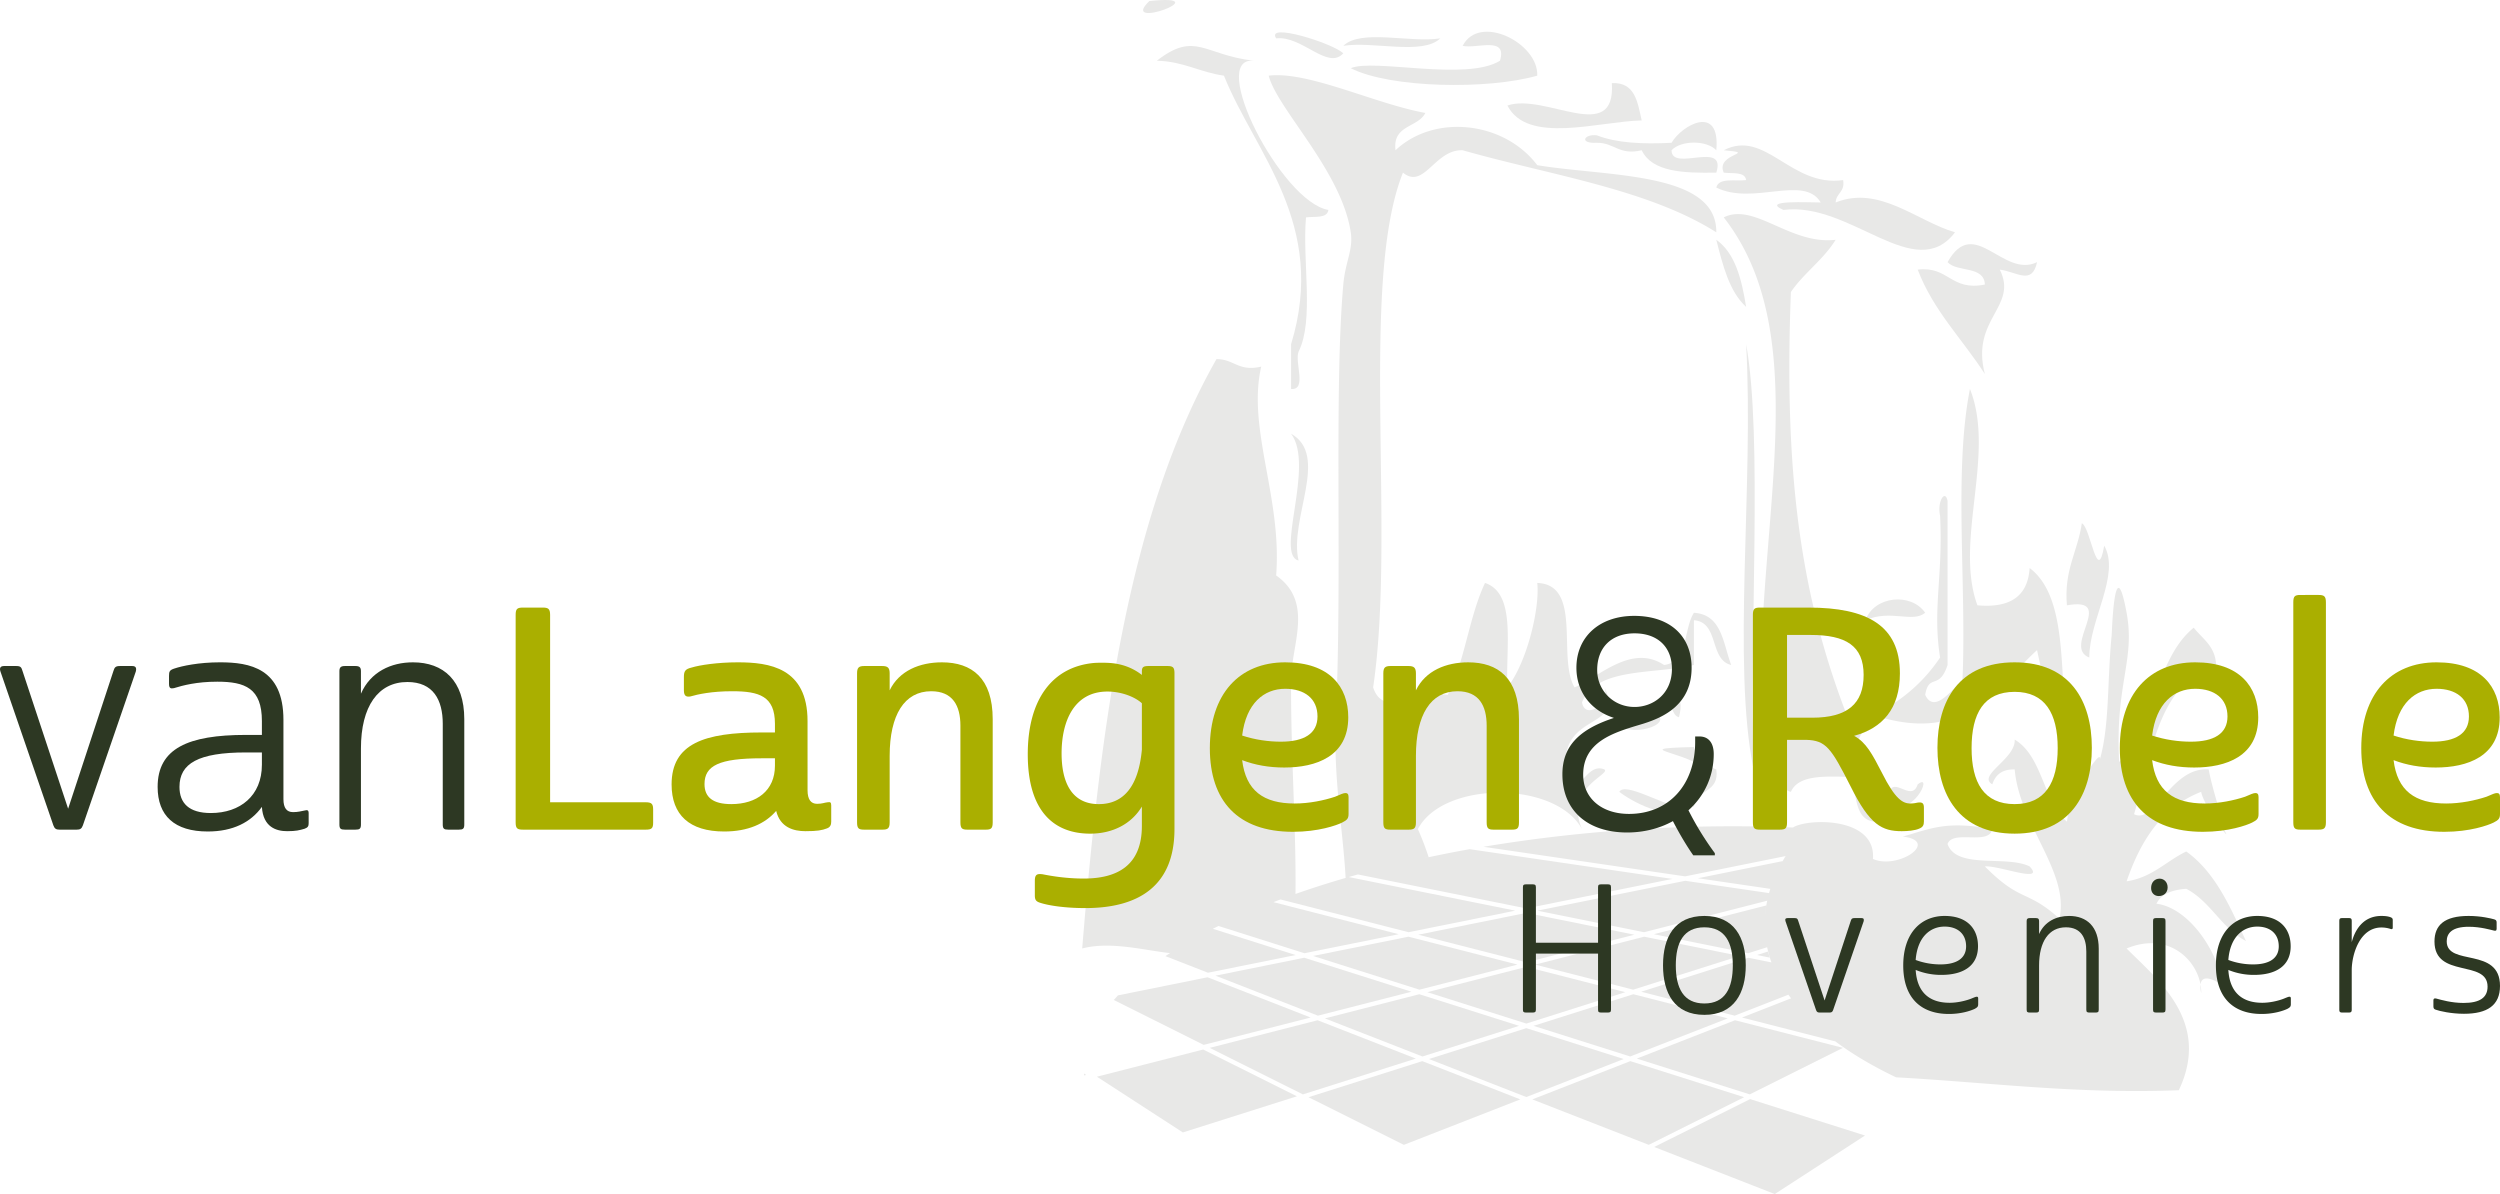<svg xmlns="http://www.w3.org/2000/svg" width="321.919" height="153.754" viewBox="80.041 3380 321.919 153.754"><g data-name="Group 3"><path d="m289.971 3516.64-12.617 4.925 14.99 5.853 12.284-6.133-14.657-4.646Z" fill="#e8e8e7" fill-rule="evenodd" data-name="Path 1"/><path d="m317.353 3514.93-13.9-3.555-12.646 4.937 14.544 4.61 12.002-5.991Z" fill="#e8e8e7" fill-rule="evenodd" data-name="Path 2"/><path d="m289.327 3507.76-12.748-3.26-12.748 3.26 12.748 4.043 12.748-4.042Z" fill="#e8e8e7" fill-rule="evenodd" data-name="Path 3"/><path d="m277.51 3512.097 12.443 3.944 12.565-4.906-12.16-3.11-12.848 4.072Z" fill="#e8e8e7" fill-rule="evenodd" data-name="Path 4"/><path d="m275.444 3504.209-14.042-3.593-12.283 2.481 13.698 4.342 12.627-3.23Z" fill="#e8e8e7" fill-rule="evenodd" data-name="Path 5"/><g data-name="Group 2"><g data-name="Group 1" transform="translate(80.041 3380)" clip-path="url(&quot;#a&quot;)"><path d="m226.242 122.976 1.649.333a15.088 15.088 0 0 1-.22-.787l-1.429.454Z" fill="#e8e8e7" fill-rule="evenodd" data-name="Path 6"/><path d="m169.666 131.375-13.9 3.556 12.002 5.991 14.545-4.61-12.647-4.937Z" fill="#e8e8e7" fill-rule="evenodd" data-name="Path 7"/><path d="m141.247 138.645 11.068 7.177 14.68-4.654-12.063-6.024-13.685 3.5Z" fill="#e8e8e7" fill-rule="evenodd" data-name="Path 8"/><path d="m195.607 132.097-12.848-4.073-12.16 3.111 12.567 4.906 12.441-3.944Z" fill="#e8e8e7" fill-rule="evenodd" data-name="Path 9"/><path d="M196.538 132.393 184 136.368l12.538 4.895 12.538-4.895-12.538-3.975Z" fill="#e8e8e7" fill-rule="evenodd" data-name="Path 10"/><path d="m168.49 141.285 12.284 6.133 14.99-5.853-12.618-4.926-14.655 4.646Z" fill="#e8e8e7" fill-rule="evenodd" data-name="Path 11"/><path d="m213.01 147.694 15.522 6.06 11.62-7.536-14.794-4.69-12.348 6.166Z" fill="#e8e8e7" fill-rule="evenodd" data-name="Path 12"/><path d="m182.632 120.36 13.906 3.558 13.91-3.559-13.91-2.808-13.906 2.808Z" fill="#e8e8e7" fill-rule="evenodd" data-name="Path 13"/><path d="M139.584 138.3c.005.062.013.123.02.184l.259-.066-.28-.181v.062" fill="#e8e8e7" fill-rule="evenodd" data-name="Path 14"/><path d="M143.96 128.17c-.186.198-.367.397-.54.596l11.575 5.78 13.77-3.522-13.272-5.184-11.533 2.33Z" fill="#e8e8e7" fill-rule="evenodd" data-name="Path 15"/><path d="m211.715 120.616-14.04 3.593 12.626 3.23 13.698-4.342-12.284-2.481Z" fill="#e8e8e7" fill-rule="evenodd" data-name="Path 16"/><path d="m181.746 127.703-13.805-4.377-11.428 2.31 13.19 5.149 12.043-3.082Z" fill="#e8e8e7" fill-rule="evenodd" data-name="Path 17"/><path d="M185.463 4.94c-3.867.616-10.216-1.249-12.49.961 3.867-.618 10.215 1.247 12.49-.962" fill="#e8e8e7" fill-rule="evenodd" data-name="Path 18"/><path d="M194.106 13.585c2.574 5.057 11.735 2.051 17.292 1.921-.543-2.34-.823-4.942-3.844-4.803.521 8.067-8.558 1.224-13.448 2.882" fill="#e8e8e7" fill-rule="evenodd" data-name="Path 19"/><path d="M221.004 30.875c.843 3.32 1.67 6.655 3.842 8.646-.581-3.584-1.408-6.918-3.842-8.646" fill="#e8e8e7" fill-rule="evenodd" data-name="Path 20"/><path d="M224.846 44.324c1.014 18.057-1.84 41.165.96 54.755-.581-17.281 1.199-42.795-.96-54.755" fill="#e8e8e7" fill-rule="evenodd" data-name="Path 21"/><path d="M269.034 84.67c-.021-4.852 4.037-10.658 1.92-14.41-.887 5.264-1.752-2.391-2.882-2.882-.523 3.639-2.323 6.002-1.92 10.567 6.477-1.151-.682 5.364 2.882 6.724" fill="#e8e8e7" fill-rule="evenodd" data-name="Path 22"/><path d="M240.215 79.866c3.218-1.44 6.056.394 7.686-.96-1.827-2.65-6.593-2.159-7.686.96" fill="#e8e8e7" fill-rule="evenodd" data-name="Path 23"/><path d="M147.998.137c-4.097 3.922 9.228-.996 0 0Z" fill="#e8e8e7" fill-rule="evenodd" data-name="Path 24"/><path d="M172.973 6.86c-1.413-1.314-10.032-4.02-8.645-1.92 3.32-.385 6.653 4.158 8.645 1.92" fill="#e8e8e7" fill-rule="evenodd" data-name="Path 25"/><path d="M173.935 8.782c5.101 2.593 17.702 2.774 24.014.96.171-4.193-7.446-8.042-9.606-3.841 1.815.425 5.79-1.307 4.803 1.92-4.321 2.68-16.292-.315-19.21.96" fill="#e8e8e7" fill-rule="evenodd" data-name="Path 26"/><path d="M157.605 9.743c3.97 9.94 13.378 19.086 8.644 34.581v5.764c2.084.163.435-3.407.962-4.802 2.04-4.044.465-11.703.96-17.292 1.13-.151 2.726.165 2.88-.96-6.051-1.015-15.62-19.789-9.605-19.213-6.462-.747-7.503-3.867-12.487 0 3.442.08 5.55 1.495 8.646 1.922" fill="#e8e8e7" fill-rule="evenodd" data-name="Path 27"/><path d="M150.658 122.73c.094-.062.2-.12.295-.181-.298.189-.602.378-.888.569l5.48 2.138 11.29-2.28-10.662-3.378c.239-.122.49-.24.734-.36l11.066 3.508 12.133-2.45-16.13-4.128c.3-.117.604-.233.911-.348l16.489 4.22 13.741-2.776-21.446-4.33c.395-.114.793-.224 1.192-.334l21.675 4.377 18.818-3.8-26.109-3.83c-2.274.406-4.49.854-6.653 1.333.457-.1.907-.204 1.369-.303a37.006 37.006 0 0 0-1.385-3.614c3.252-6.255 17.748-6.25 21.134 0-2.323-5.261 3.754-7.059 2.882-7.684-2.452-1.035-3.362 4.135-4.804.96-1.624-8.569 7.67-5.818 4.804-11.527.844 1.979-2.49 4.315-2.882 1.922 1.843-4.563 9.252-3.559 14.41-4.804v-5.764c3.28.243 1.954 5.09 4.803 5.764-1.057-2.785-1.19-6.497-4.803-6.724-1.367 2.156-.716 6.33-3.844 6.724-4.22-2.769-8.353 1.536-11.526 2.882-2.255-3.83 1.054-13.223-4.803-13.448.35 3.205-1.302 10.201-3.843 13.448-.25-5.192 1.195-12.082-2.882-13.448-2.059 4.344-2.623 10.184-4.802 14.408-3.495-.525-8.28 3.168-9.606-.96 2.963-19.883-1.791-52.23 3.841-66.283 2.72 2.24 4.094-3.02 7.686-2.881 11.212 3.197 23.84 4.98 32.66 10.567.111-7.82-13.936-7.14-23.054-8.645-4.29-5.673-13.26-6.633-18.251-1.922-.407-3.287 2.877-2.886 3.842-4.803-6.514-1.183-15.064-5.413-20.173-4.802 1.087 4.271 9.378 12.26 10.567 20.172.339 2.26-.702 3.77-.96 6.725-1.22 13.935-.113 37.454-.962 55.714-.358 7.729.965 14.893 1.26 20.69l.257-.07c-2.33.672-4.571 1.388-6.712 2.14.102-8.332-.616-18.01-.568-27.562.023-4.55 2.977-10.004-1.921-13.45.778-10.034-3.762-18.892-1.922-26.895-2.934.693-3.5-.982-5.764-.962-11.407 20.079-14.943 47.256-17.289 75.888 3.643-.95 7.893.22 11.305.597" fill="#e8e8e7" fill-rule="evenodd" data-name="Path 28"/><path d="M205.635 18.388c2.263-.021 2.828 1.655 5.763.96 1.348 2.813 5.37 2.954 9.606 2.881 1.356-4.236-5.747-.016-5.763-2.881 1.226-1.313 4.534-1.313 5.763 0 .56-6.066-4.47-3.219-5.763-.96-3.71.189-7.08.035-9.606-.96-1.634-.216-2.377 1.081 0 .96" fill="#e8e8e7" fill-rule="evenodd" data-name="Path 29"/><path d="M221.004 24.15c4.76 2.359 11.267-1.712 13.448 1.922-1.408.011-7.86-.362-4.803.961 8.627-1.115 16.952 9.66 22.093 2.882-4.899-1.429-9.751-6.107-15.369-3.843.052-1.227 1.232-1.33.961-2.881-6.73.947-10-6.626-15.37-3.843 4.618.404-1.144.35 0 2.881 1.131.152 2.727-.164 2.882.962-1.437.165-3.545-.344-3.842.96" fill="#e8e8e7" fill-rule="evenodd" data-name="Path 30"/><path d="M283.442 127.895a5.192 5.192 0 0 0-.086-1.104c-.03.279-.011.634.086 1.104" fill="#e8e8e7" fill-rule="evenodd" data-name="Path 31"/><path d="M281.522 114.448c3.147 1.655 4.537 5.068 7.683 6.724-2.015-4.387-3.952-8.856-7.684-11.528-2.6 1.241-4.349 3.336-7.684 3.843 1.803-5.24 4.53-9.557 9.605-11.527.247 1.753 4.448 7.352 2.882 4.803-.51-2.69-1.41-4.993-1.92-7.684-4.886-.372-6.92 7.13-9.607 5.763 2.259-7.667 3.004-16.848 10.567-19.212-.107-2.454-1.76-3.362-2.881-4.803-4.958 4.007-5.049 12.885-9.606 17.291-.534-10.085 2.094-13.072.96-19.212-1.57-8.508-1.893 2.597-1.922 2.881-.583 5.86-.258 11.565-1.518 16 .223-1.452-2.568 2.9-2.325 3.213-4.284-7.241-.143-22.912-6.724-27.857-.219 3.622-2.502 5.182-6.723 4.802-3.02-8.252 2.387-19.485-.961-27.857-2.11 10.699-.418 25.2-.96 37.464-.969.742-3.572 4.604-4.803 1.92.484-2.818 1.815-.549 2.881-3.842V64.497c-.3-1.547-1.367.073-.961 1.921.396 7.81-1 11.952 0 18.251-2.695 4.029-6.564 6.884-11.527 8.646-6.625-16.55-8.564-32.834-7.684-55.715 1.692-2.471 4.177-4.148 5.763-6.724-5.836.689-10.485-4.852-14.41-2.882 13.636 17.43 1.492 47.247 5.765 72.044.164-1.437-.344-3.544.96-3.842 1.896.667-.237 5.362 1.922 5.764.983-2.22 4.417-1.988 7.684-1.922.94 2.265.311 6.094 3.843 5.765-.206-3.288-3.167-2.887 0-4.803-1.789-.132-3.212-.632-3.843-1.921.658-2.868 1.164-5.88 3.843-6.725 11.046 3.178 14.763-3.668 20.172-8.645 1.337 6.678 4.917 16.199 3.843 22.094-3.088-2.676-3.118-8.41-6.724-10.567.158 2.475-4.887 4.615-2.882 5.764.394-1.208 1.238-1.964 2.882-1.921.626 7.201 7.093 13.207 5.763 19.211-4.235-3.815-4.933-2.009-9.605-6.723 1.775-.157 7.87 2.269 5.762 0-3.004-1.479-9.385.418-10.566-2.882.668-1.896 5.36.236 5.764-1.922-5.87-1.09-7.808-.102-11.526.96 4.857.593-.619 4.313-3.844 2.883.432-5.457-8.415-5.253-10.32-4.044.592.026 1.182.05 1.766.08-6.867-.358-14.135-.328-21.643.134a192.6 192.6 0 0 0-19.954 2.263l25.964 3.807 12.941-2.612c.025-.042.052-.082.08-.124-.227.363-.44.725-.638 1.089.057-.104.109-.21.169-.313l-10.905 2.202 9.323 1.367.003-.007c-.083.257-.155.516-.223.775.02-.074.034-.15.056-.222l-10.792-1.584-19.043 3.847 13.742 2.775 15.851-4.056c.018-.08.042-.16.06-.24a15.016 15.016 0 0 0-.36 2.587c.03-.58.085-1.158.182-1.735l-14.466 3.7 12.136 2.451 2.441-.773c-.016-.076-.023-.153-.04-.229.141.727.334 1.443.584 2.147a17.233 17.233 0 0 0 .014.036l-2.968-.6-13.804 4.376 12.044 3.082 6.91-2.7-.006-.01c.133.192.28.38.422.568-.021-.03-.046-.057-.069-.088l-6.32 2.469 12.012 3.073a38.05 38.05 0 0 1-.633-.485 40.931 40.931 0 0 0 4.36 2.943 53.38 53.38 0 0 0 4.103 2.17c12.033.658 23.206 2.174 36.406 1.66 4.227-8.906-2.837-14.313-6.724-18.252 5.277-2.183 8.94 1.32 9.519 4.659.174-1.618 2.205-.356 2.968.144-1.14-5.61-5.08-10.151-8.645-10.566.631-1.29 2.054-1.79 3.843-1.922" fill="#e8e8e7" fill-rule="evenodd" data-name="Path 32"/><path d="M255.586 36.64c-4.409.886-4.64-2.404-8.647-1.922 2.032 5.333 5.77 8.959 8.647 13.448-1.866-7.136 4.331-8.635 1.921-13.448 2.24.292 4.139 2.051 4.802-.96-4.393 2.13-8.09-6.143-11.526 0 1.224 1.339 4.705.416 4.803 2.881" fill="#e8e8e7" fill-rule="evenodd" data-name="Path 33"/><path d="M166.25 55.85c3.083 4.119-2.088 15.591.961 16.332-1.252-5.384 4.027-13.508-.962-16.331" fill="#e8e8e7" fill-rule="evenodd" data-name="Path 34"/><path d="M216.2 92.354c1.674-6.623-6.999 1.359-7.684.961 1.612 1.763 8.134-.272 3.84-1.922.966.004 1.146-.777 1.922-.96 1.27.011.878 1.683 1.922 1.921" fill="#e8e8e7" fill-rule="evenodd" data-name="Path 35"/><path d="M218.122 103.881c.296-2.265 3.335-1.788 2.882-4.803-.749-.211-1.119-.804-.962-1.92-.745-.215-1.894-.028-1.92-.963-9.832.237 1.326.62 1.92 3.843.276 1.693-4.523 2.976-1.92 3.843" fill="#e8e8e7" fill-rule="evenodd" data-name="Path 36"/><path d="M246.94 101c-.87 2.632-3.536-1.876-3.842 1.92 2.887 3.187 6.034-3.652 3.841-1.92" fill="#e8e8e7" fill-rule="evenodd" data-name="Path 37"/><path d="M216.2 103.881c-2.29-.333-6.962-3.201-7.684-1.921 1.452 1.173 6.354 3.806 7.684 1.921" fill="#e8e8e7" fill-rule="evenodd" data-name="Path 38"/><path d="M14.594 86.435c.16-.515.278-.673.871-.673h1.545c.476 0 .595.237.476.712l-6.813 19.804c-.158.435-.357.554-.792.554H7.664c-.436 0-.635-.12-.793-.554L.06 86.474c-.158-.475 0-.712.475-.712h1.544c.595 0 .675.159.831.673l5.863 17.704 5.822-17.704Z" fill="#2d3823" fill-rule="evenodd" data-name="Path 39"/><path d="M37.725 104.575c.672 0 1.029-.12 1.464-.199.357-.078.556-.118.556.357V106c0 .356-.08.555-.516.713-.673.198-1.11.316-2.257.316-1.386 0-3.09-.513-3.248-3.128-1.426 1.98-3.723 3.169-6.97 3.169-4.277 0-6.456-2.02-6.456-5.743 0-4.95 3.92-6.693 11.366-6.693h2.06V92.85c0-4.238-2.178-5.07-5.743-5.07-2.653 0-4.436.476-5.585.832-.396.08-.633.04-.633-.554v-1.03c0-.555.078-.752.714-.95.95-.318 3.089-.792 5.86-.792 3.803 0 8.16.751 8.16 7.406v10.218c0 1.149.436 1.664 1.228 1.664m-10.576.119c3.764 0 6.575-2.218 6.575-6.22v-1.583h-2.06c-6.14 0-8.554 1.426-8.554 4.436 0 2.099 1.227 3.367 4.039 3.367" fill="#2d3823" fill-rule="evenodd" data-name="Path 40"/><path d="M46.478 96.376v9.783c0 .554-.16.673-.714.673h-1.347c-.554 0-.712-.12-.712-.673V86.435c0-.476.158-.673.712-.673h1.347c.555 0 .713.198.713.673l.001 2.89c1.227-2.81 3.88-4.038 6.692-4.038 3.922 0 6.615 2.337 6.615 7.326v13.546c0 .554-.16.673-.713.673h-1.347c-.553 0-.713-.12-.713-.673l.001-12.952c0-3.089-1.228-5.386-4.555-5.386-3.762 0-5.98 3.13-5.98 8.555" fill="#2d3823" fill-rule="evenodd" data-name="Path 41"/><path d="M66.399 105.881V79.188c0-.793.199-.951.951-.951h2.536c.711 0 .95.158.95.95v24.12h12.317c.792 0 .95.238.95.952v1.663c0 .713-.159.91-.95.91H67.35c-.752 0-.951-.158-.951-.95" fill="#aaaf00" fill-rule="evenodd" data-name="Path 42"/><path d="M105.213 103.506c.673 0 .95-.16 1.347-.198.318-.04.474-.04.474.395v2.1c0 .395-.117.713-.555.87-.633.238-1.227.356-2.77.356-1.506 0-3.249-.474-3.763-2.613-1.426 1.664-3.645 2.654-6.694 2.654-4.475 0-6.773-2.139-6.773-6.06 0-5.268 4.238-6.693 11.605-6.693h1.703v-1.11c0-3.564-2.02-4.198-5.506-4.198-2.652 0-4.436.396-5.386.673-.515.08-.832-.039-.832-.791v-1.704c0-.752.16-1.03.991-1.227 1.03-.317 3.326-.673 5.94-.673 4.04 0 8.99.673 8.99 7.564l.002 8.912c0 1.187.434 1.743 1.227 1.743m-11.05.038c3.287 0 5.624-1.742 5.624-4.95v-.95h-1.702c-5.506 0-7.368.95-7.368 3.326 0 1.703 1.108 2.574 3.446 2.574" fill="#aaaf00" fill-rule="evenodd" data-name="Path 43"/><path d="M114.56 97.327v8.554c0 .792-.237.951-.95.951h-2.338c-.713 0-.91-.158-.91-.95v-19.17c0-.713.196-.95.91-.95h2.337c.714 0 .951.237.951.95v2.18c1.227-2.535 3.881-3.605 6.733-3.605 3.841 0 6.535 2.02 6.535 7.326v13.268c0 .792-.198.951-.91.951h-2.338c-.713 0-.91-.158-.91-.95V93.444c0-2.574-.992-4.435-3.763-4.435-3.447 0-5.347 3.048-5.347 8.317" fill="#aaaf00" fill-rule="evenodd" data-name="Path 44"/><path d="M147.036 106.356v-2.494c-1.385 2.297-3.841 3.486-6.653 3.486-4.753 0-8.04-2.972-8.04-10.22 0-7.128 3.208-11.287 8.555-11.762a16.34 16.34 0 0 1 1.98 0c1.743.118 3.089.713 4.158 1.544v-.436c0-.594.198-.712.912-.712h2.336c.753 0 .95.158.95.95v20.04c0 7.249-4.514 10.18-11.485 10.18-2.574 0-4.752-.317-5.9-.713-.437-.158-.595-.357-.595-.912v-1.9c0-.832.316-.912.989-.832 1.188.238 3.09.554 5.308.554 4.199 0 7.485-1.584 7.485-6.773m0-9.822v-5.98c-.91-.832-2.653-1.505-4.435-1.505-4.238 0-5.902 3.723-5.902 7.96 0 3.803 1.347 6.535 4.792 6.535 3.17 0 5.11-2.257 5.545-7.01" fill="#aaaf00" fill-rule="evenodd" data-name="Path 45"/><path d="M173.612 92.376c0 5.03-4.16 6.456-8.238 6.456-1.98 0-3.763-.317-5.426-.95.475 3.92 2.732 5.584 6.772 5.584 1.862 0 3.763-.397 5.189-.871.752-.317 1.07-.476 1.346-.476.238 0 .396.12.396.515v2.178c0 .595-.198.792-.83 1.11-.714.356-3.052 1.188-6.338 1.188-7.09 0-10.694-3.96-10.694-10.773 0-6.97 3.802-11.05 9.703-11.05 5.743 0 8.12 3.169 8.12 7.089m-13.664 2.337c1.664.554 3.406.792 4.99.792 2.972 0 4.713-1.03 4.713-3.247 0-2.298-1.664-3.565-4.16-3.565-2.731 0-5.028 1.86-5.543 6.02" fill="#aaaf00" fill-rule="evenodd" data-name="Path 46"/><path d="M182.326 97.327v8.554c0 .792-.238.951-.951.951h-2.337c-.713 0-.91-.158-.91-.95v-19.17c0-.713.196-.95.91-.95h2.337c.713 0 .95.237.95.95v2.18c1.227-2.535 3.88-3.605 6.733-3.605 3.842 0 6.535 2.02 6.535 7.326l.001 13.268c0 .792-.199.951-.91.951h-2.34c-.71 0-.91-.158-.91-.95V93.444c0-2.574-.991-4.435-3.763-4.435-3.444 0-5.345 3.048-5.345 8.317" fill="#aaaf00" fill-rule="evenodd" data-name="Path 47"/><path d="M218.04 110.14h2.776v-.28a38.497 38.497 0 0 1-3.36-5.448l-.038-.075.063-.056c2.059-1.867 3.193-4.42 3.193-7.184 0-1.438-.671-2.264-1.838-2.264h-.553v.698c0 5.547-3.424 9.274-8.516 9.274-3.531 0-5.905-2.029-5.905-5.048 0-4.25 3.905-5.42 7.35-6.452l.375-.113c2.676-.836 6.237-2.493 6.237-7.207 0-4.121-2.833-6.68-7.393-6.68-4.45 0-7.44 2.683-7.44 6.68 0 2.95 1.695 5.326 4.533 6.354l.295.107-.297.101c-4.381 1.498-6.336 3.707-6.336 7.162 0 4.619 3.197 7.489 8.342 7.489 2.086-.001 4.088-.49 5.789-1.412l.1-.055.051.1c.799 1.549 1.735 3.115 2.572 4.31m-7.56-19.108c-2.7 0-4.814-2.092-4.814-4.763 0-2.91 1.845-4.717 4.813-4.717s4.811 1.753 4.811 4.574c0 3.222-2.42 4.906-4.81 4.906" fill="#2d3823" fill-rule="evenodd" data-name="Path 48"/><path d="M225.715 79.188c0-.793.198-.951.911-.951h6.26c7.524 0 11.76 2.297 11.76 8.476 0 4.554-2.256 7.05-5.9 8.04 1.545.832 2.338 2.337 3.604 4.792 1.704 3.406 2.694 3.921 3.644 3.921.477 0 .713-.08.952-.119.593-.078.791.08.791.673v1.743c0 .476-.119.753-.634.95-.554.238-1.466.317-2.218.317-2.534 0-4.118-.791-6.574-5.742-2.534-4.99-3.169-5.941-5.743-6.02h-2.455v10.613c0 .793-.199.951-.951.951h-2.535c-.714 0-.912-.158-.912-.95V79.187Zm7.645 13.228c4.515 0 6.615-1.783 6.615-5.505 0-3.763-2.298-5.149-6.813-5.149h-3.05v10.654h3.248Z" fill="#aaaf00" fill-rule="evenodd" data-name="Path 49"/><path d="M259.42 85.287c7.13 0 9.941 4.95 9.941 11.01 0 6.02-2.812 11.05-9.94 11.05-7.17 0-9.942-5.03-9.942-11.05 0-6.06 2.772-11.01 9.942-11.01m-5.545 11.05c0 4.435 1.583 7.207 5.545 7.207 3.92 0 5.544-2.772 5.544-7.207 0-4.476-1.624-7.249-5.544-7.249-3.962 0-5.545 2.773-5.545 7.249" fill="#aaaf00" fill-rule="evenodd" data-name="Path 50"/><path d="M290.789 92.376c0 5.03-4.16 6.456-8.238 6.456-1.98 0-3.764-.317-5.427-.95.475 3.92 2.732 5.584 6.772 5.584 1.863 0 3.764-.397 5.19-.871.752-.317 1.07-.476 1.347-.476.237 0 .395.12.395.515v2.178c0 .595-.199.792-.832 1.11-.712.356-3.05 1.188-6.337 1.188-7.09 0-10.694-3.96-10.694-10.773.001-6.97 3.802-11.05 9.704-11.05 5.743 0 8.12 3.169 8.12 7.089m-13.665 2.337c1.664.554 3.405.792 4.99.792 2.971 0 4.714-1.03 4.714-3.247 0-2.298-1.664-3.565-4.16-3.565-2.732 0-5.03 1.86-5.544 6.02" fill="#aaaf00" fill-rule="evenodd" data-name="Path 51"/><path d="M298.551 106.832h-2.336c-.712 0-.912-.158-.912-.95V77.563c0-.793.199-.95.911-.95l2.337-.001c.714 0 .951.159.951.95v28.318c0 .793-.237.951-.95.951" fill="#aaaf00" fill-rule="evenodd" data-name="Path 52"/><path d="M321.879 92.376c0 5.03-4.159 6.456-8.238 6.456-1.98 0-3.763-.317-5.426-.95.475 3.92 2.732 5.584 6.772 5.584 1.862 0 3.763-.397 5.188-.871.753-.317 1.07-.476 1.348-.476.237 0 .396.12.396.515v2.178c0 .595-.199.792-.832 1.11-.713.356-3.05 1.188-6.337 1.188-7.09 0-10.694-3.96-10.694-10.773 0-6.97 3.802-11.05 9.703-11.05 5.744 0 8.12 3.169 8.12 7.089m-13.664 2.337c1.663.554 3.406.792 4.99.792 2.971 0 4.713-1.03 4.713-3.247 0-2.298-1.663-3.565-4.159-3.565-2.732 0-5.03 1.86-5.544 6.02" fill="#aaaf00" fill-rule="evenodd" data-name="Path 53"/><path d="M197.774 122.79v7.203c0 .32-.114.39-.412.39h-.846c-.32 0-.412-.07-.412-.39v-15.73c0-.32.092-.389.412-.389h.846c.298 0 .412.069.412.389v7.133h8.003v-7.133c0-.32.09-.389.411-.389h.847c.296 0 .41.069.41.389v15.73c0 .32-.114.39-.41.39h-.846c-.322 0-.413-.07-.413-.39v-7.202h-8.002Z" fill="#2d3823" fill-rule="evenodd" data-name="Path 54"/><path d="M219.47 117.944c3.82 0 5.328 2.767 5.328 6.357 0 3.567-1.509 6.379-5.328 6.379-3.863 0-5.326-2.812-5.326-6.38 0-3.59 1.462-6.356 5.326-6.356m-3.681 6.357c0 2.927.983 4.915 3.681 4.915 2.676 0 3.66-1.988 3.66-4.915 0-2.904-.984-4.893-3.66-4.893-2.698 0-3.681 1.989-3.681 4.893" fill="#2d3823" fill-rule="evenodd" data-name="Path 55"/><path d="M238.31 118.608c.09-.298.159-.39.502-.39h.892c.275 0 .343.139.275.413l-3.933 11.431c-.091.252-.206.32-.457.32h-1.28c-.252 0-.367-.068-.459-.319l-3.933-11.433c-.09-.274 0-.411.275-.411h.892c.342 0 .39.091.48.389l3.385 10.22 3.361-10.22Z" fill="#2d3823" fill-rule="evenodd" data-name="Path 56"/><path d="M254.703 121.853c0 2.585-1.99 3.682-4.71 3.682a8.564 8.564 0 0 1-3.316-.64c.183 2.972 1.852 4.23 4.368 4.23 1.005 0 2.058-.252 2.766-.526.503-.206.617-.252.732-.252.092 0 .183.023.183.228v.733c0 .32-.114.41-.434.594-.481.23-1.693.664-3.34.664-3.612 0-5.876-2.082-5.876-6.242 0-4.207 2.31-6.38 5.328-6.38 2.95 0 4.299 1.692 4.3 3.91m-8.027 1.76c1.03.39 2.15.572 3.179.572 2.126 0 3.315-.8 3.315-2.333 0-1.6-1.098-2.537-2.767-2.537-1.829 0-3.498 1.302-3.727 4.298" fill="#2d3823" fill-rule="evenodd" data-name="Path 57"/><path d="M262.567 124.346v5.648c0 .32-.092.389-.412.389h-.778c-.319 0-.41-.069-.41-.39v-11.385c0-.275.091-.39.41-.39h.778c.321 0 .411.115.411.39l.001 1.669c.71-1.624 2.24-2.333 3.864-2.333 2.264 0 3.818 1.349 3.818 4.23v7.82c0 .32-.092.389-.411.389h-.777c-.32 0-.412-.069-.412-.39v-7.476c0-1.784-.71-3.11-2.63-3.11-2.172 0-3.453 1.807-3.452 4.94" fill="#2d3823" fill-rule="evenodd" data-name="Path 58"/><path d="M278.09 113.142c.571 0 1.03.458 1.03 1.121 0 .732-.527 1.12-1.144 1.12-.548 0-.984-.388-.984-1.029 0-.754.48-1.212 1.097-1.212m-.433 5.076h.776c.321 0 .413.07.413.39v11.385c0 .32-.092.39-.413.39h-.776c-.32 0-.413-.069-.413-.39l.001-11.385c0-.32.092-.39.412-.39" fill="#2d3823" fill-rule="evenodd" data-name="Path 59"/><path d="M294.964 121.853c0 2.585-1.99 3.682-4.71 3.682a8.57 8.57 0 0 1-3.316-.64c.183 2.972 1.852 4.23 4.367 4.23 1.006 0 2.058-.252 2.766-.526.503-.206.618-.252.733-.252.092 0 .182.023.182.228v.733c0 .32-.114.41-.434.594-.48.23-1.693.664-3.338.664-3.612 0-5.877-2.082-5.877-6.242 0-4.207 2.31-6.38 5.328-6.38 2.95 0 4.298 1.692 4.299 3.91m-8.026 1.76a9.14 9.14 0 0 0 3.178.572c2.127 0 3.315-.8 3.315-2.333 0-1.6-1.097-2.537-2.766-2.537-1.83 0-3.499 1.302-3.727 4.298" fill="#2d3823" fill-rule="evenodd" data-name="Path 60"/><path d="M301.638 118.218h.778c.32 0 .411.07.411.39v2.72c.298-1.166 1.212-3.384 3.82-3.384.57 0 .913.069 1.165.16.298.114.297.252.297.412v.915c0 .205-.092.25-.297.182a3.776 3.776 0 0 0-1.166-.182c-2.745 0-3.796 3.383-3.819 5.441v5.121c0 .32-.09.39-.412.39h-.777c-.32 0-.412-.069-.412-.39v-11.385c0-.32.092-.39.412-.39" fill="#2d3823" fill-rule="evenodd" data-name="Path 61"/><path d="M321.485 119.59c0 .274-.138.297-.39.228-.32-.068-1.668-.48-3.2-.48-2.173 0-2.837.847-2.837 1.876.001 3.268 6.861.662 6.861 5.739 0 2.514-1.646 3.589-4.642 3.589-1.623 0-3.133-.342-3.635-.525-.206-.069-.298-.16-.298-.435v-.778c0-.206.114-.274.343-.229.686.184 1.99.572 3.544.572 2.081 0 3.087-.685 3.087-2.103 0-3.544-6.836-1.006-6.836-5.807 0-2.104 1.28-3.293 4.39-3.293 1.6 0 2.88.32 3.292.434.206.07.32.137.32.389l.001.822Z" fill="#2d3823" fill-rule="evenodd" data-name="Path 62"/></g></g></g><defs><clipPath id="a"><path d="M0 0h321.918v153.755H0V0z" data-name="Rectangle 1"/></clipPath></defs></svg>